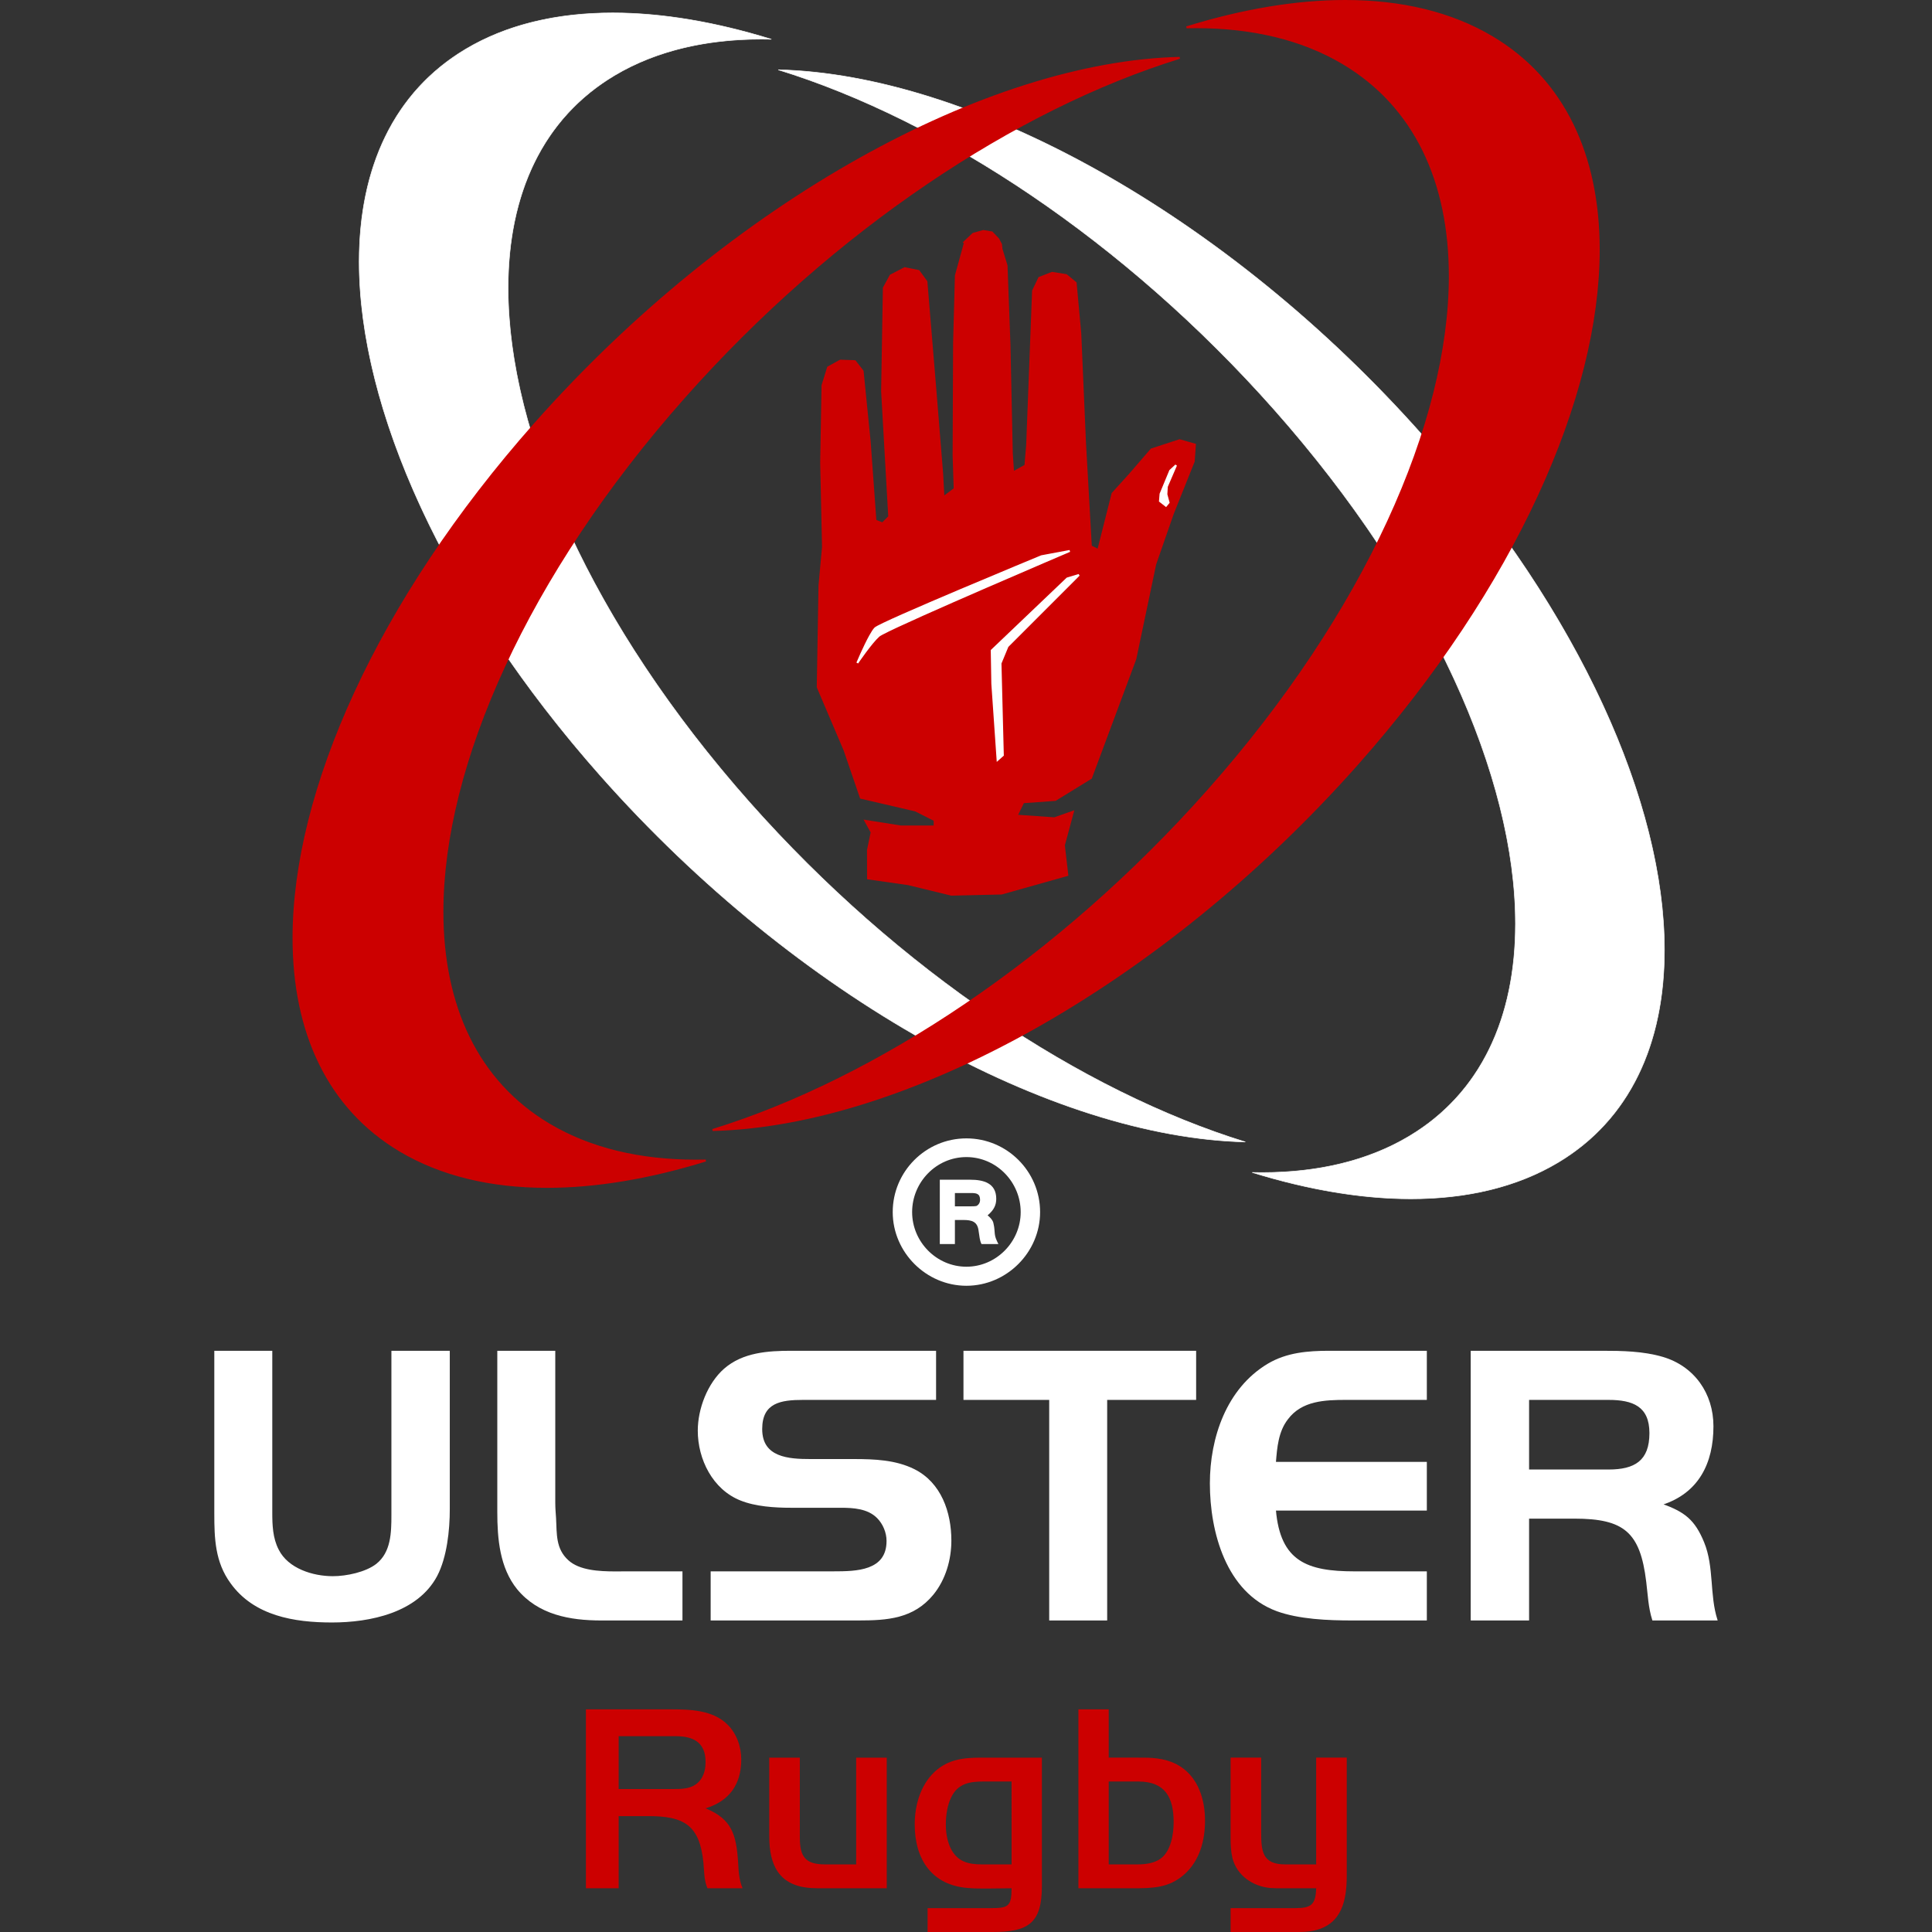 <?xml version="1.0" encoding="utf-8"?>
<!-- Generator: Adobe Illustrator 15.1.0, SVG Export Plug-In  -->
<!DOCTYPE svg PUBLIC "-//W3C//DTD SVG 1.1//EN" "http://www.w3.org/Graphics/SVG/1.1/DTD/svg11.dtd">
<svg version="1.1"
	 xmlns="http://www.w3.org/2000/svg" xmlns:xlink="http://www.w3.org/1999/xlink" xmlns:a="http://ns.adobe.com/AdobeSVGViewerExtensions/3.0/"
	 x="0px" y="0px" width="1000px" height="1000px" viewBox="-110.924 0 1000 1000"
	 overflow="visible" enable-background="new -110.924 0 1000 1000" xml:space="preserve">
<rect x="-110.924" y="0" width="1000" height="1000" fill="#333333" stroke="none"/>
<defs>
</defs>
<path fill="#FFFFFF" d="M695.422,601.759c95.265-56.747,64.005-225.188-69.829-376.229
	C523.49,110.301,391.192,38.492,291.894,36.117c84.546,26.135,179.248,88.517,256.613,175.829
	c133.834,151.04,165.095,319.481,69.827,376.231c-22.587,13.453-50.259,19.422-81.118,18.685
	C598.926,625.938,655.224,625.703,695.422,601.759z"/>
<path fill="#FFFFFF" d="M695.422,601.759l0.071,0.12c37.292-22.212,55.219-61.526,55.216-110.169
	c-0.002-75.79-43.481-174.259-125.012-266.273c-102.125-115.25-234.439-187.079-333.8-189.459l-0.045,0.274
	c84.515,26.124,179.201,88.493,256.551,175.788c81.496,91.974,124.942,190.401,124.94,266.085
	c-0.003,48.58-17.888,87.775-55.081,109.933c-21.323,12.7-47.19,18.726-76.005,18.726c-1.669,0-3.35-0.021-5.039-0.061l-0.044,0.273
	c28.944,8.948,56.702,13.649,82.173,13.649c28.851,0,54.769-6.033,76.146-18.767L695.422,601.759l-0.07-0.12
	c-21.325,12.702-47.191,18.728-76.004,18.728c-25.435,0-53.167-4.696-82.091-13.637l-0.041,0.133l-0.003,0.14
	c1.691,0.041,3.373,0.061,5.045,0.061c28.854,0,54.771-6.032,76.147-18.765c37.293-22.214,55.22-61.529,55.219-110.173
	c-0.003-75.79-43.484-174.258-125.013-266.271c-77.381-87.33-172.1-149.726-256.677-175.871l-0.041,0.134l-0.003,0.14
	c99.237,2.369,231.518,74.158,333.598,189.365c81.499,91.974,124.943,190.403,124.941,266.087
	c-0.003,48.579-17.887,87.772-55.078,109.929L695.422,601.759z"/>
<path fill="#FFFFFF" d="M288.341,20.32C226.632,1.244,170.332,1.476,130.136,25.42c-95.268,56.748-64.004,225.19,69.829,376.23
	C302.066,516.88,434.366,588.688,533.664,591.065c-84.546-26.138-179.249-88.519-256.615-175.831
	C143.216,264.193,111.953,95.752,207.22,39.004C229.809,25.549,257.481,19.582,288.341,20.32z"/>
<path fill="#FFFFFF" d="M288.341,20.32l0.042-0.134c-28.948-8.948-56.707-13.65-82.179-13.65c-28.849,0-54.765,6.032-76.139,18.765
	c-37.292,22.212-55.22,61.527-55.217,110.17c0.002,75.79,43.484,174.259,125.013,266.273
	c102.124,115.251,234.441,187.079,333.801,189.46l0.044-0.272c-84.515-26.127-179.202-88.495-256.551-175.79
	c-81.499-91.975-124.945-190.404-124.942-266.088c0.002-48.579,17.887-87.773,55.08-109.93
	c21.323-12.701,47.187-18.725,75.998-18.725c1.673,0,3.356,0.02,5.048,0.06l0.045-0.273L288.341,20.32l0.003-0.14
	c-1.695-0.041-3.38-0.061-5.055-0.061c-28.849,0-54.765,6.033-76.141,18.765c-37.292,22.212-55.219,61.527-55.216,110.17
	c0.002,75.789,43.483,174.259,125.012,266.273c77.382,87.33,172.102,149.723,256.679,175.872l0.041-0.134l0.003-0.141
	c-99.235-2.371-231.519-74.159-333.598-189.367C118.571,309.583,75.125,211.154,75.127,135.47
	c0.002-48.58,17.887-87.773,55.081-109.93c21.321-12.701,47.185-18.725,75.996-18.725c25.438,0,53.171,4.696,82.096,13.638
	L288.341,20.32l0.003-0.14L288.341,20.32z"/>
<path fill="#CC0000" d="M96.147,595.586C0.88,538.838,32.144,370.395,165.977,219.354C268.078,104.126,400.379,32.317,499.675,29.94
	c-84.547,26.137-179.249,88.519-256.614,175.832c-133.833,151.04-165.096,319.481-69.828,376.23
	c22.588,13.455,50.26,19.424,81.12,18.684C192.643,619.763,136.345,619.527,96.147,595.586z"/>
<path fill="#CC0000" d="M96.147,595.586l0.256-0.43c-37.067-22.085-54.896-61.123-54.905-109.621
	c-0.008-75.549,43.393-173.925,124.853-265.85C268.371,104.535,400.612,32.797,499.687,30.44l-0.012-0.5l-0.146-0.477
	C414.87,55.637,320.11,118.066,242.687,205.44c-81.568,92.063-125.095,190.585-125.103,266.51
	c-0.009,48.727,17.974,88.198,55.393,110.481c21.44,12.771,47.42,18.815,76.316,18.815c1.681-0.001,3.372-0.021,5.071-0.062
	l-0.012-0.5l-0.147-0.478c-28.896,8.934-56.595,13.622-81.987,13.622c-28.763,0-54.56-6.015-75.814-18.674L96.147,595.586
	l-0.256,0.43c21.443,12.771,47.427,18.813,76.326,18.813c25.516,0,53.308-4.709,82.282-13.666l-0.159-0.977
	c-1.692,0.041-3.375,0.06-5.048,0.06c-28.759,0-54.552-6.014-75.805-18.674c-37.066-22.086-54.896-61.124-54.905-109.622
	c-0.008-75.548,43.392-173.924,124.851-265.847c77.308-87.25,171.953-149.585,256.388-175.685l-0.159-0.977
	c-99.518,2.396-231.878,74.276-334.06,189.582C84.034,311.088,40.506,409.61,40.499,485.536
	c-0.01,48.726,17.974,88.196,55.393,110.48L96.147,595.586z"/>
<path fill="#CC0000" d="M503.229,14.145c61.707-19.077,118.009-18.843,158.204,5.101c95.268,56.749,64.007,225.19-69.829,376.23
	C489.5,510.705,357.202,582.512,257.905,584.89c84.545-26.138,179.249-88.52,256.613-175.83
	C648.351,258.02,679.615,89.577,584.347,32.83C561.761,19.375,534.086,13.406,503.229,14.145z"/>
<path fill="#CC0000" d="M503.229,14.145l0.147,0.478C532.271,5.688,559.971,0.999,585.362,1c28.763,0,54.561,6.014,75.814,18.675
	c37.067,22.086,54.896,61.125,54.905,109.623c0.007,75.548-43.393,173.923-124.853,265.847
	C489.208,510.297,356.969,582.031,257.894,584.39l0.012,0.5l0.147,0.477c84.657-26.174,179.419-88.603,256.84-175.976
	c81.567-92.063,125.095-190.587,125.102-266.511c0.011-48.726-17.972-88.196-55.392-110.479
	c-21.442-12.773-47.428-18.816-76.326-18.816c-1.677,0-3.363,0.021-5.061,0.061L503.229,14.145l0.147,0.478L503.229,14.145
	l0.011,0.5c1.688-0.041,3.368-0.061,5.037-0.061c28.761,0,54.562,6.014,75.814,18.676c37.067,22.085,54.896,61.123,54.904,109.62
	c0.009,75.548-43.393,173.924-124.851,265.849c-77.307,87.249-171.952,149.583-256.387,175.684l0.16,0.978
	c99.518-2.397,231.876-74.277,334.06-189.583c81.568-92.064,125.096-190.585,125.104-266.51
	c0.01-48.726-17.974-88.197-55.394-110.481C640.245,6.043,614.262,0,585.362,0c-25.516,0-53.308,4.71-82.281,13.667l0.158,0.978
	L503.229,14.145z"/>
<polygon fill="#CC0000" points="362.766,419.969 334.281,413.347 325.761,388.469 311.827,355.758 312.736,303.057 314.553,283.065 
	313.604,239.477 314.304,199.415 317.266,189.831 323.889,186.17 331.818,186.445 336.058,191.898 339.719,228.492 342.681,269.146 
	345.751,270.331 348.82,267.262 345.144,202.498 346.054,148.888 349.688,142.225 357.26,138.288 364.832,139.801 369.073,145.556 
	373.615,200.378 377.25,245.205 377.855,256.412 382.701,252.777 382.151,235.815 382.398,177.662 383.335,142.554 387.851,126.171 
	388.02,126.036 387.396,125.414 392.545,120.568 397.998,119.054 402.69,119.811 406.176,123.445 407.691,126.323 407.945,128.8 
	410.568,137.379 412.083,178.268 413.294,234.604 413.899,243.691 419.352,240.661 420.22,230.377 423.288,150.402 426.62,143.437 
	433.588,140.71 441.161,141.922 446.31,146.162 448.731,172.513 451.18,229.192 454.181,282.46 457.212,283.974 464.48,255.2 
	473.265,245.509 484.773,232.181 499.615,227.335 508.095,229.758 507.449,238.884 496.573,266.077 487.499,292.152 
	477.202,341.219 454.181,403.007 435.456,414.53 419.033,415.715 416.072,421.746 434.758,423.038 445.151,419.376 440.249,437.536 
	442.066,453.286 407.564,462.991 381.449,463.585 359.077,458.132 337.875,455.103 337.835,439.946 339.719,430.846 
	336.058,424.223 355.443,427.292 372.351,427.292 372.351,424.815 "/>
<polygon fill-rule="evenodd" clip-rule="evenodd" fill="#FFFFFF" points="447.518,297.603 441.463,299.421 402.391,336.676 
	402.69,353.94 405.42,393.315 408.145,390.892 406.934,343.339 410.568,334.556 "/>
<polygon fill="#FFFFFF" points="447.518,297.603 447.374,297.124 441.205,298.977 401.887,336.465 402.19,353.962 404.991,394.364 
	408.65,391.111 407.437,343.432 410.992,334.839 447.871,297.956 447.374,297.124 447.518,297.603 447.164,297.25 410.145,334.272 
	406.431,343.246 407.64,390.673 405.849,392.266 403.19,353.919 402.895,336.886 441.722,299.864 447.661,298.082 447.518,297.603 
	447.164,297.25 "/>
<polygon fill-rule="evenodd" clip-rule="evenodd" fill="#FFFFFF" points="497.797,240.814 494.769,243.615 489.771,255.655 
	489.471,259.365 492.572,261.787 493.938,260.122 492.8,255.882 493.027,251.869 "/>
<polygon fill="#FFFFFF" points="497.797,240.814 497.457,240.447 494.349,243.323 489.279,255.536 488.95,259.593 492.649,262.482 
	494.487,260.24 493.304,255.829 493.521,251.985 498.256,241.012 497.457,240.447 497.797,240.814 497.338,240.616 492.533,251.752 
	492.296,255.934 493.388,260.003 492.495,261.093 489.99,259.137 490.263,255.773 495.188,243.908 498.137,241.181 497.797,240.814 
	497.338,240.616 "/>
<path fill-rule="evenodd" clip-rule="evenodd" fill="#FFFFFF" d="M427.43,627.369c0-21.023-17.117-38.145-38.141-38.145
	c-21.024,0-38.143,17.121-38.143,38.145c0,20.84,17.303,38.142,38.143,38.142C410.127,665.511,427.43,648.209,427.43,627.369z
	 M417.382,627.369c0,15.441-12.651,28.28-28.093,28.28c-15.444,0-28.097-12.839-28.097-28.28c0-15.443,12.469-28.468,28.097-28.468
	S417.382,611.926,417.382,627.369z M397.103,643.93h8.743c-1.115-2.235-1.674-3.537-1.857-5.213
	c-0.188-1.673-0.188-3.347-0.562-4.836c-0.183-1.489-0.741-2.791-3.162-4.836c3.351-2.794,4.466-5.398,4.466-8.562
	c0-8.184-6.698-9.86-13.395-9.86h-15.817v33.307h7.813v-12.469h4.281c4.465,0,7.442,0.747,8,5.769
	c0.188,1.303,0.374,2.606,0.559,3.72C396.358,641.882,396.545,642.811,397.103,643.93z M391.521,617.509
	c2.791,0,4.838,0.186,4.838,3.535c0,1.487-0.745,2.603-1.86,3.162c-0.931,0.188-2.046,0.188-2.978,0.188h-8.188v-6.886H391.521z"/>
<path fill-rule="evenodd" clip-rule="evenodd" fill="#CC0000" d="M273.443,977.367c-1.944-4.443-2.083-9.303-2.361-14.024
	c-0.972-13.745-3.194-21.799-16.802-27.354c12.358-3.747,18.469-12.496,18.469-25.271c0-6.666-2.361-13.332-7.082-18.051
	c-7.637-7.638-19.58-7.915-29.715-7.915h-43.601v92.616h16.941v-37.353h15.274c18.746,0,26.661,4.722,28.604,24.161
	c0.417,4.441,0.277,9.025,2.082,13.191H273.443z M254.281,912.104c0,5.833-2.36,11.249-8.332,13.054
	c-2.637,0.833-5.554,0.833-8.192,0.833h-28.465v-27.354h29.299C248.033,898.638,254.281,901.83,254.281,912.104z"/>
<path fill-rule="evenodd" clip-rule="evenodd" fill="#CC0000" d="M348.056,977.367v-67.621h-15.83v55.263H316.12
	c-10.415,0-13.053-4.167-13.053-14.023v-41.239h-15.83v40.683c0,15.136,5.138,25.689,21.522,26.801
	c2.223,0.138,4.305,0.138,6.526,0.138H348.056z"/>
<path fill-rule="evenodd" clip-rule="evenodd" fill="#CC0000" d="M428.354,976.394v-66.647h-30.967
	c-9.303,0-17.356,0.693-24.575,7.355c-7.36,6.944-10.278,17.358-10.278,27.218c0,17.912,8.748,31.522,27.632,32.91
	c3.192,0.274,6.388,0.274,9.581,0.274c4.306,0,8.611-0.137,12.915-0.137c0,9.579-1.805,10.275-10.97,10.275h-32.492V1000h33.742
	C421.133,1000,428.354,995.559,428.354,976.394z M412.663,965.009h-15.275c-7.221,0-12.773-1.388-16.246-8.331
	c-1.805-3.749-2.499-8.052-2.499-12.219c0-4.583,0.694-9.999,2.776-14.164c3.473-7.218,9.581-8.192,16.802-8.192h14.442V965.009z"/>
<path fill-rule="evenodd" clip-rule="evenodd" fill="#CC0000" d="M512.796,942.373c0-10.688-3.33-21.937-12.773-28.045
	c-5.83-3.75-12.497-4.582-19.3-4.582H462.95v-24.995h-15.692v92.616h28.328c9.995,0,18.466-0.138,26.38-7.081
	C510.022,963.204,512.796,952.649,512.796,942.373z M496.553,943.209c0,6.111-1.391,14.855-6.666,18.746
	c-3.334,2.498-8.053,3.054-12.079,3.054H462.95v-42.906h15.271C492.247,922.103,496.553,930.434,496.553,943.209z"/>
<path fill-rule="evenodd" clip-rule="evenodd" fill="#CC0000" d="M586.151,970.702v-60.956h-15.83v55.263h-16.106
	c-11.806,0-12.36-6.944-12.36-16.663v-38.6h-15.827v41.656c0,3.47,0.139,6.94,0.971,10.413c2.36,9.026,10.553,14.578,19.579,15.414
	c2.082,0.138,4.028,0.138,6.109,0.138h17.635c-0.277,8.469-2.499,10.275-10.829,10.275h-33.465V1000h33.601
	c3.334,0,6.666,0,9.999-0.833C583.792,995.833,586.151,983.337,586.151,970.702z"/>
<path fill-rule="evenodd" clip-rule="evenodd" fill="#FFFFFF" d="M121.567,781.355V699.48H91.983v83.331
	c0,9.377,0.208,20.419-7.917,26.877c-5.624,4.375-15.624,6.457-22.708,6.457c-10.417,0-23.333-3.958-28.333-13.96
	c-3.124-6.039-3.334-12.915-3.334-19.374V699.48H0.317v83.958c0,12.914,0.416,24.999,8.334,35.832
	c12.083,16.877,32.916,20.208,52.292,20.208c19.583,0,44.166-4.999,54.165-23.958C120.108,805.939,121.567,791.979,121.567,781.355z
	"/>
<path fill="#FFFFFF" d="M121.567,781.355h0.316v-82.191H91.666v83.647c0,0.458,0,0.92,0,1.384c0.005,9.068-0.212,19.23-7.797,25.245
	l0.197,0.248l-0.194-0.249c-5.518,4.304-15.49,6.396-22.513,6.39c-10.35,0.005-23.153-3.953-28.05-13.784l-0.001-0.003l-0.001-0.002
	c-3.083-5.955-3.301-12.774-3.299-19.229v-83.647H0v84.274c0,12.914,0.41,25.092,8.395,36.019v-0.001l-0.001-0.002
	c12.187,17.013,33.147,20.341,52.549,20.341c19.623-0.005,44.331-4.989,54.445-24.127h0v-0.002
	c5.042-9.67,6.492-23.657,6.495-34.311H121.567h-0.317c0.003,10.593-1.465,24.526-6.423,34.018l0,0h0.001
	c-9.885,18.779-34.342,23.794-53.885,23.79c-19.352,0-40.056-3.335-52.034-20.077l-0.001-0.001l-0.001-0.002
	c-7.85-10.738-8.273-22.73-8.273-35.645v-83.642h28.741v83.015c0.002,6.464,0.204,13.394,3.37,19.52l0.281-0.146l-0.283,0.142
	c5.103,10.173,18.131,14.13,28.616,14.135c7.144-0.006,17.171-2.077,22.902-6.523l0.001-0.001h0.001
	c7.872-6.272,8.031-16.69,8.036-25.742c0-0.466,0-0.926,0-1.384v-83.015h28.951v81.559H121.567z"/>
<path fill-rule="evenodd" clip-rule="evenodd" fill="#FFFFFF" d="M242.002,838.437v-24.793h-28.334
	c-9.167,0-23.334,0.836-30.625-5.832c-6.667-6.043-6.042-13.747-6.458-21.874c-0.209-2.709-0.417-5.623-0.417-8.335V699.48h-29.375
	v83.122c0,13.75,1.25,28.753,10.208,39.795c10.833,13.121,27.084,16.039,43.333,16.039H242.002z"/>
<path fill="#FFFFFF" d="M242.002,838.437h0.316v-25.108h-28.65c-1.841,0-3.878,0.033-6.018,0.033
	c-8.54,0.009-18.706-0.561-24.394-5.783l-0.001-0.001c-6.543-5.926-5.94-13.485-6.355-21.656v-0.004l0-0.005
	c-0.208-2.706-0.416-5.614-0.416-8.31v-78.438h-30.008v83.438c0.003,13.765,1.24,28.846,10.279,39.994l0.001,0.002l0.001,0.001
	c10.928,13.231,27.299,16.155,43.577,16.152h41.984v-0.315H242.002v-0.316h-41.668c-16.22-0.002-32.35-2.914-43.089-15.925
	l0.002,0.003c-8.879-10.937-10.14-25.859-10.138-39.596v-82.806h28.741v77.806c0,2.727,0.209,5.648,0.418,8.359l0.316-0.024
	l-0.317,0.016c0.418,8.083-0.228,15.933,6.562,22.094l-0.002-0.002h0.001c5.972,5.441,16.258,5.941,24.821,5.949
	c2.146,0,4.185-0.034,6.018-0.034h28.017v24.477H242.002v-0.316V838.437z"/>
<path fill-rule="evenodd" clip-rule="evenodd" fill="#FFFFFF" d="M381.187,797.396c0-14.584-5.208-29.79-18.959-36.667
	c-9.583-4.791-20.624-5.208-31.25-5.208h-22.291c-11.459,0-25.417-0.832-25.417-15.834c0-13.958,10.001-15.414,21.458-15.414h68.542
	V699.48h-74.583c-12.083,0-25,0.832-34.584,9.166c-8.541,7.5-13.541,20.626-13.541,31.875c0,14.791,7.708,30.209,21.875,35.831
	c7.708,3.126,17.708,3.752,26.042,3.752h25.624c6.667,0,14.167,0.416,19.167,5.416c3.126,3.127,5.001,7.708,5.001,12.085
	c0,15.832-16.042,16.038-27.709,16.038h-63.334v24.793h76.042c15.001,0,28.542-0.832,38.751-13.333
	C378.27,817.397,381.187,807.188,381.187,797.396z"/>
<path fill="#FFFFFF" d="M381.187,797.396h0.316c0.002-14.648-5.233-29.993-19.134-36.951c-9.667-4.83-20.759-5.238-31.392-5.24
	h-22.291c-5.721,0.003-12.044-0.216-16.882-2.268c-4.833-2.062-8.202-5.852-8.218-13.25c0.013-6.909,2.438-10.599,6.266-12.662
	c3.837-2.062,9.16-2.438,14.876-2.436h68.859v-25.425h-74.9c-12.092,0.002-25.1,0.822-34.792,9.243l-0.001,0.002
	c-8.627,7.584-13.643,20.771-13.648,32.112c0.001,14.892,7.754,30.434,22.075,36.126l-0.002-0.001
	c7.783,3.153,17.81,3.773,26.161,3.774h25.624c6.661-0.004,14.063,0.433,18.942,5.323c3.063,3.062,4.911,7.574,4.909,11.861
	c-0.018,7.8-3.888,11.639-9.273,13.659c-5.389,2.005-12.29,2.064-18.119,2.063h-63.651v25.424h76.358
	c14.996,0.004,28.692-0.829,38.997-13.448l0.005-0.006l-0.004,0.005c6.305-7.777,9.237-18.053,9.237-27.907H381.187h-0.316
	c0,9.731-2.902,19.872-9.096,27.508h0c-10.114,12.382-23.5,13.213-38.506,13.217h-75.725v-24.16h63.018
	c5.837-0.001,12.791-0.045,18.339-2.101c5.553-2.042,9.704-6.224,9.686-14.254c-0.002-4.467-1.906-9.116-5.094-12.309
	c-5.121-5.108-12.718-5.505-19.391-5.51h-25.624c-8.317,0.002-18.289-0.63-25.923-3.728l-0.002-0.001
	c-14.012-5.554-21.676-20.849-21.675-35.537c-0.005-11.159,4.979-24.224,13.433-31.637l-0.002,0.001h0.001
	c9.475-8.245,22.302-9.092,34.376-9.089h74.267v24.16h-68.226c-5.742,0.003-11.147,0.354-15.175,2.509
	c-4.038,2.153-6.612,6.172-6.6,13.221c-0.017,7.602,3.593,11.731,8.604,13.835c5.005,2.114,11.391,2.313,17.129,2.315h22.291
	c10.619-0.001,21.609,0.424,31.108,5.174c13.6,6.798,18.782,21.865,18.784,36.385H381.187z"/>
<polygon fill-rule="evenodd" clip-rule="evenodd" fill="#FFFFFF" points="507.875,724.272 507.875,699.48 388.082,699.48 
	388.082,724.272 432.458,724.272 432.458,838.437 461.833,838.437 461.833,724.272 "/>
<polygon fill="#FFFFFF" points="507.875,724.272 508.191,724.272 508.191,699.164 387.766,699.164 387.766,724.589 432.142,724.589 
	432.142,838.752 462.15,838.752 462.15,724.589 508.191,724.589 508.191,724.272 507.875,724.272 507.875,723.957 461.518,723.957 
	461.518,838.12 432.774,838.12 432.774,723.957 388.399,723.957 388.399,699.797 507.559,699.797 507.559,724.272 507.875,724.272 
	507.875,723.957 "/>
<path fill-rule="evenodd" clip-rule="evenodd" fill="#FFFFFF" d="M627.289,838.437v-24.793h-37.291
	c-24.373,0-38.543-5.206-40.834-32.08h78.125V756.98h-78.125c0.626-7.712,1.252-16.042,6.252-22.501
	c7.917-10.625,21.458-10.207,33.333-10.207h38.54V699.48h-49.998c-11.042,0-22.085,0.832-31.875,6.665
	c-21.249,12.711-29.793,38.127-29.793,61.667c0,24.999,8.334,56.25,34.376,65.834c11.458,4.164,26.458,4.79,38.75,4.79H627.289z"/>
<path fill="#FFFFFF" d="M627.289,838.437h0.316v-25.108h-37.607c-12.168,0.001-21.741-1.31-28.52-5.908
	c-6.775-4.596-10.853-12.492-11.999-25.884l-0.315,0.027v0.316h78.441v-25.217h-78.441v0.317l0.315,0.024
	c0.622-7.716,1.26-15.976,6.188-22.331l0.001-0.004l0.002-0.001c7.218-9.702,19.247-10.085,30.452-10.082
	c0.882,0,1.758,0.002,2.627,0.002h38.856v-25.425h-50.314c-11.056,0-22.164,0.829-32.037,6.71
	c-21.384,12.798-29.947,38.33-29.947,61.938c0.004,25.05,8.333,56.449,34.583,66.131l0.005,0.003l-0.005-0.002
	c11.532,4.188,26.555,4.808,38.859,4.808h38.856v-0.315H627.289v-0.316h-38.54c-12.278,0.001-27.255-0.631-38.642-4.771h0.001
	c-25.834-9.486-34.172-40.589-34.169-65.537c0-23.472,8.523-48.771,29.64-61.396c9.706-5.783,20.682-6.62,31.712-6.62h49.681v24.16
	h-38.223c-0.867,0-1.743-0.004-2.627-0.004c-11.188,0.004-23.5,0.341-30.96,10.337l0.254,0.189l-0.251-0.194
	c-5.073,6.562-5.688,14.963-6.316,22.669l-0.028,0.342h78.151v23.951H548.82l0.028,0.344c1.144,13.482,5.296,21.626,12.273,26.354
	c6.974,4.722,16.671,6.015,28.876,6.016h36.974v24.477H627.289v-0.316V838.437z"/>
<path fill-rule="evenodd" clip-rule="evenodd" fill="#FFFFFF" d="M777.717,838.437c-4.163-12.914-1.663-27.291-6.873-39.998
	c-4.793-11.667-10.002-15.627-21.667-19.794c18.957-6.039,26.458-21.458,26.458-40.415c0-16.874-9.792-30.832-26.042-35.625
	c-9.999-2.917-20.832-3.124-31.041-3.124h-67.917v138.956h29.583V785.73h23.752c25.831,0,34.374,7.081,37.498,32.914
	c0.836,6.667,1.043,13.336,3.125,19.792H777.717z M743.136,741.771c0,14.584-7.916,19.167-21.46,19.167h-41.458v-36.665h41.458
	C734.177,724.272,743.136,727.604,743.136,741.771z"/>
<path fill="#FFFFFF" d="M777.717,838.437l0.302-0.098c-4.145-12.809-1.638-27.197-6.881-40.021
	c-4.797-11.725-10.162-15.814-21.854-19.973l-0.106,0.299l0.096,0.302c19.104-6.073,26.696-21.687,26.679-40.717
	c0.007-16.997-9.886-31.103-26.269-35.928c-10.056-2.934-20.918-3.138-31.131-3.138h-68.233v139.588h30.216v-52.706h23.436
	c12.894-0.001,21.401,1.776,27.057,6.693c5.66,4.911,8.568,13.05,10.128,25.943v0.001c0.834,6.647,1.038,13.338,3.137,19.851
	l0.071,0.218h33.79l-0.134-0.413L777.717,838.437v-0.316h-33.124v0.316l0.302-0.098c-2.065-6.399-2.275-13.046-3.112-19.733
	l0.001,0.011l-0.001-0.01c-1.564-12.94-4.49-21.258-10.341-26.346c-5.854-5.081-14.534-6.846-27.472-6.847H679.9v52.706h-28.949
	V699.797h67.601c10.205,0,21.008,0.21,30.952,3.111c16.114,4.76,25.808,18.569,25.813,35.321
	c-0.017,18.885-7.426,34.109-26.236,40.113l-0.895,0.284l0.884,0.316c11.638,4.177,16.69,8.007,21.481,19.615
	c5.175,12.591,2.68,26.955,6.863,39.976L777.717,838.437v-0.316V838.437z M743.136,741.771h-0.315
	c-0.004,7.242-1.957,11.911-5.534,14.807c-3.58,2.897-8.871,4.045-15.61,4.044h-41.142v-36.032h41.142
	c6.224-0.002,11.53,0.838,15.239,3.381c3.703,2.543,5.897,6.778,5.905,13.801H743.136h0.317c0.008-7.144-2.278-11.658-6.18-14.323
	c-3.896-2.662-9.32-3.489-15.598-3.49H679.9v37.296h41.775c6.804,0,12.243-1.145,16.009-4.184c3.766-3.043,5.772-7.956,5.769-15.299
	H743.136z"/>
<path fill-rule="evenodd" clip-rule="evenodd" fill="#FFFFFF" d="M332.816,343.139c0,0,6.337-15.021,9.269-17.953
	c2.931-2.932,86.049-37.274,86.049-37.274l14.63-2.736c0,0-94.839,40.41-98.832,43.929
	C339.941,332.621,332.816,343.139,332.816,343.139z"/>
<path fill="#FFFFFF" d="M332.816,343.139l0.46,0.194c0.003-0.008,1.582-3.747,3.526-7.857c0.973-2.054,2.037-4.2,3.035-6.005
	c0.993-1.802,1.944-3.279,2.601-3.931c0.078-0.089,0.582-0.417,1.333-0.814c5.718-3.067,26.891-12.173,46.588-20.487
	c9.852-4.159,19.344-8.125,26.373-11.051c7.027-2.926,11.582-4.808,11.593-4.812l-0.19-0.462l0.092,0.491l14.63-2.736l-0.092-0.491
	l-0.196-0.46c0,0-23.71,10.104-47.922,20.646c-12.104,5.271-24.335,10.653-33.793,14.939c-4.729,2.143-8.763,4.01-11.746,5.456
	c-1.492,0.723-2.72,1.339-3.643,1.834c-0.93,0.5-1.53,0.852-1.863,1.139c-4.093,3.618-11.182,14.111-11.2,14.128L332.816,343.139
	l0.46,0.194L332.816,343.139l0.414,0.28c0.004-0.005,1.776-2.621,4.049-5.68c2.269-3.056,5.052-6.561,6.984-8.259
	c0.167-0.153,0.775-0.529,1.673-1.007c6.808-3.646,31.092-14.37,53.637-24.162c11.275-4.898,22.122-9.566,30.15-13.011
	c4.014-1.722,7.323-3.138,9.629-4.123c2.307-0.985,3.604-1.539,3.609-1.541l-0.288-0.951l-14.682,2.745l-0.049,0.02
	c0,0-20.78,8.586-41.929,17.539c-10.575,4.477-21.241,9.045-29.45,12.679c-4.105,1.817-7.595,3.4-10.156,4.624
	c-1.28,0.611-2.329,1.133-3.11,1.552c-0.789,0.428-1.278,0.711-1.567,0.989c-0.809,0.815-1.749,2.315-2.769,4.153
	c-3.041,5.501-6.603,13.95-6.607,13.958l0.874,0.475L332.816,343.139z"/>
</svg>
